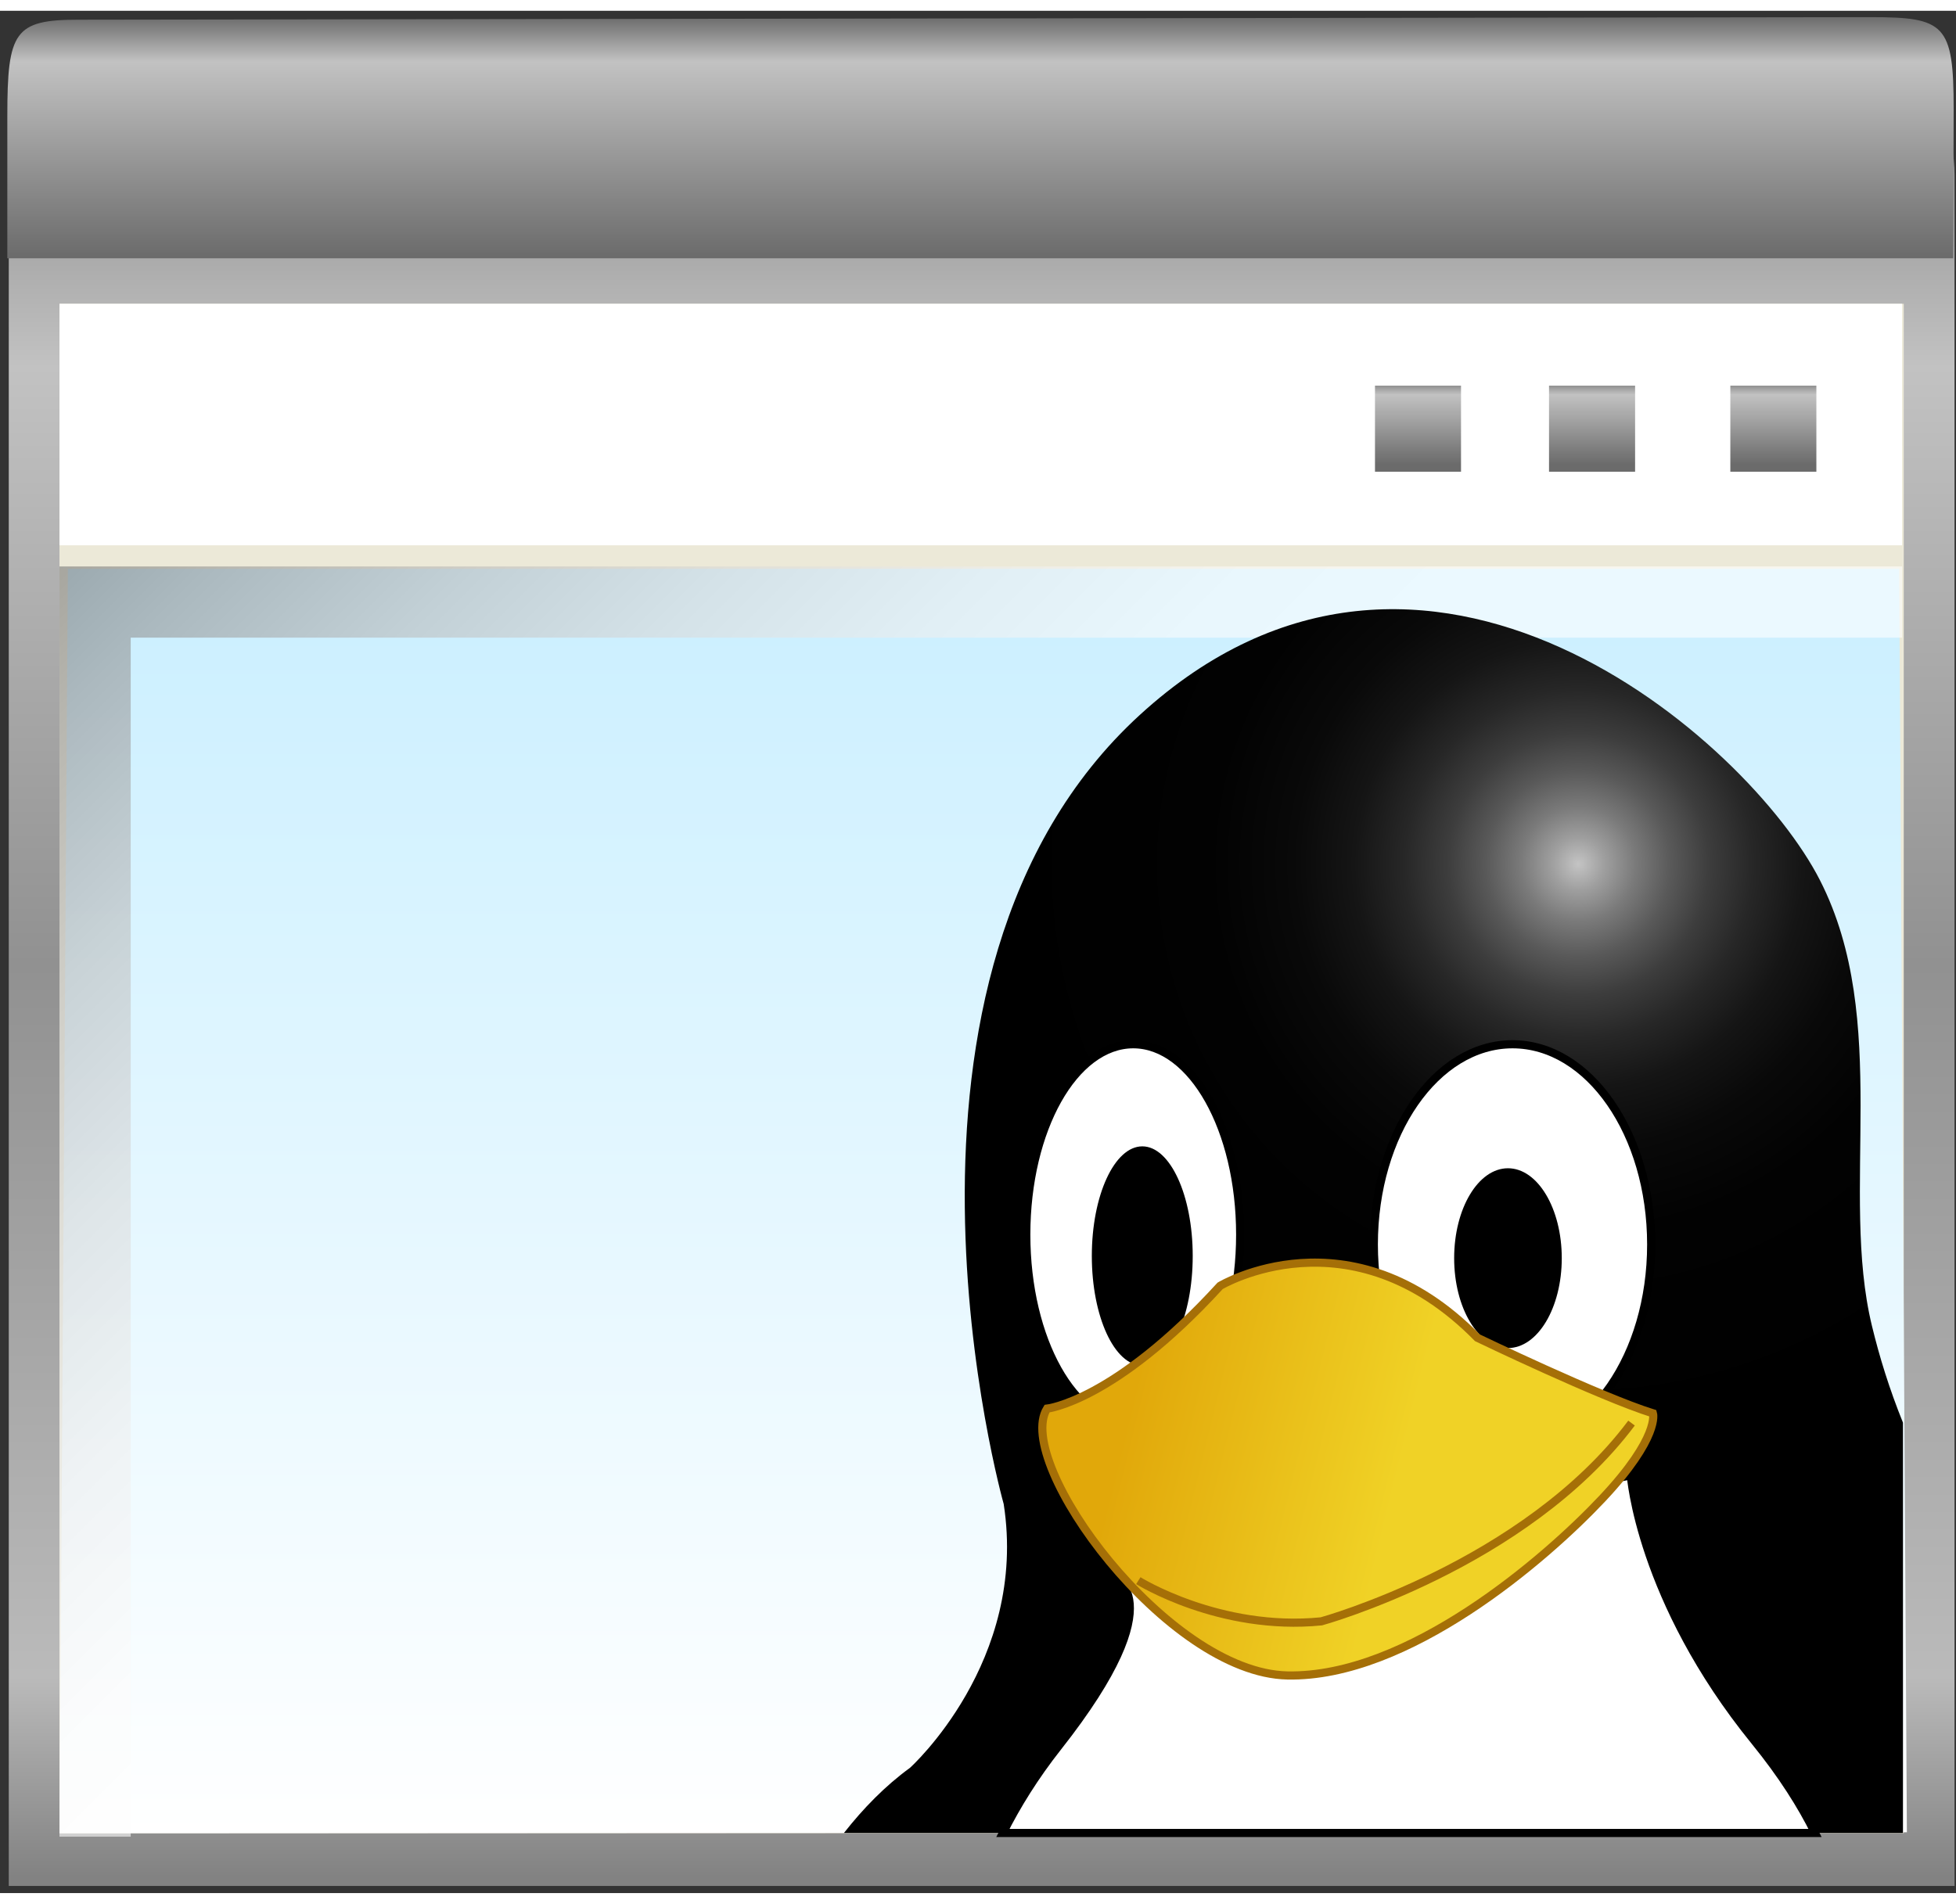 <?xml version="1.0" encoding="UTF-8"?>
<!-- Generator: Adobe Illustrator 12.0.1, SVG Export Plug-In  -->
<!DOCTYPE svg PUBLIC "-//W3C//DTD SVG 1.1//EN" "http://www.w3.org/Graphics/SVG/1.1/DTD/svg11.dtd">
<svg version="1.1" xmlns="http://www.w3.org/2000/svg" xmlns:xlink="http://www.w3.org/1999/xlink" xmlns:a="http://ns.adobe.com/AdobeSVGViewerExtensions/3.0/" width="340" height="331" viewBox="-0.899 -0.78 240 231" enable-background="new -0.899 -0.78 240 231" xml:space="preserve">
<rect x="-0.899" y="-0.78" width="240" height="231" fill="#333333" stroke="none"/>
<defs>
</defs>
<linearGradient id="XMLID_1_" gradientUnits="userSpaceOnUse" x1="119.549" y1="-0.877" x2="119.549" y2="228.247">
	<stop offset="0.005" style="stop-color: rgb(120, 120, 120);"/>
	<stop offset="0.191" style="stop-color: rgb(194, 194, 194);"/>
	<stop offset="0.511" style="stop-color: rgb(145, 145, 145);"/>
	<stop offset="0.893" style="stop-color: rgb(186, 186, 186);"/>
	<stop offset="1" style="stop-color: rgb(130, 130, 130);"/>
</linearGradient>
<path fill="url(#XMLID_1_)" d="M220.106,0.61H18.979C8.598,0.61,0.177,9.026,0.177,19.419v209.926h238.745V19.419  C238.922,9.026,230.499,0.61,220.106,0.61z"/>
<linearGradient id="XMLID_2_" gradientUnits="userSpaceOnUse" x1="119.407" y1="-0.192" x2="119.407" y2="29.452">
	<stop offset="0.005" style="stop-color: rgb(107, 107, 107);"/>
	<stop offset="0.191" style="stop-color: rgb(194, 194, 194);"/>
	<stop offset="1" style="stop-color: rgb(107, 107, 107);"/>
</linearGradient>
<path fill="url(#XMLID_2_)" d="M228.618,0L8.739,0.314C0.879,0.314,0,1.749,0,12.136v17.458h238.758l0.056-18.322  C238.813,0.876,237.741,0,228.618,0z"/>
<rect x="6.399" y="35.178" fill="#ECE9D8" width="226.291" height="187.699"/>
<rect x="6.399" y="35.178" fill="#FFFFFF" width="226.084" height="29.638"/>
<linearGradient id="XMLID_3_" gradientUnits="userSpaceOnUse" x1="119.737" y1="75.745" x2="119.737" y2="223.063">
	<stop offset="0" style="stop-color: rgb(205, 240, 255);"/>
	<stop offset="1" style="stop-color: rgb(255, 255, 255);"/>
</linearGradient>
<polygon fill="url(#XMLID_3_)" points="233.075,222.758 6.399,222.877 7.426,67.707 232.124,67.707"/>
<linearGradient id="XMLID_4_" gradientUnits="userSpaceOnUse" x1="111.411" y1="137.323" x2="-11.979" y2="13.936">
	<stop offset="0.005" style="stop-color: rgb(255, 255, 255);"/>
	<stop offset="0.122" style="stop-color: rgb(251, 251, 251);"/>
	<stop offset="0.246" style="stop-color: rgb(238, 238, 238);"/>
	<stop offset="0.373" style="stop-color: rgb(217, 217, 217);"/>
	<stop offset="0.503" style="stop-color: rgb(187, 187, 187);"/>
	<stop offset="0.634" style="stop-color: rgb(148, 148, 148);"/>
	<stop offset="0.767" style="stop-color: rgb(101, 101, 101);"/>
	<stop offset="0.899" style="stop-color: rgb(47, 47, 47);"/>
	<stop offset="1" style="stop-color: rgb(0, 0, 0);"/>
</linearGradient>
<polygon opacity="0.6" fill="url(#XMLID_4_)" points="232.483,67.413 15.139,67.413 6.399,67.413 6.399,76.151 6.399,223.294 15.139,223.294 15.139,76.151 232.483,76.151"/>
<linearGradient id="XMLID_5_" gradientUnits="userSpaceOnUse" x1="216.69" y1="44.328" x2="216.69" y2="54.843">
	<stop offset="0.005" style="stop-color: rgb(107, 107, 107);"/>
	<stop offset="0.191" style="stop-color: rgb(194, 194, 194);"/>
	<stop offset="1" style="stop-color: rgb(107, 107, 107);"/>
</linearGradient>
<rect x="211.412" y="45.223" fill="url(#XMLID_5_)" width="10.556" height="10.568"/>
<linearGradient id="XMLID_6_" gradientUnits="userSpaceOnUse" x1="194.445" y1="44.328" x2="194.445" y2="54.843">
	<stop offset="0.005" style="stop-color: rgb(107, 107, 107);"/>
	<stop offset="0.191" style="stop-color: rgb(194, 194, 194);"/>
	<stop offset="1" style="stop-color: rgb(107, 107, 107);"/>
</linearGradient>
<rect x="189.165" y="45.223" fill="url(#XMLID_6_)" width="10.561" height="10.568"/>
<linearGradient id="XMLID_7_" gradientUnits="userSpaceOnUse" x1="173.089" y1="44.328" x2="173.089" y2="54.843">
	<stop offset="0.005" style="stop-color: rgb(107, 107, 107);"/>
	<stop offset="0.191" style="stop-color: rgb(194, 194, 194);"/>
	<stop offset="1" style="stop-color: rgb(107, 107, 107);"/>
</linearGradient>
<rect x="167.811" y="45.223" fill="url(#XMLID_7_)" width="10.557" height="10.568"/>
<radialGradient id="XMLID_8_" cx="192.752" cy="103.934" r="71.09" gradientUnits="userSpaceOnUse">
	<stop offset="0" style="stop-color: rgb(196, 196, 196);"/>
	<stop offset="0.045" style="stop-color: rgb(159, 159, 159);"/>
	<stop offset="0.099" style="stop-color: rgb(122, 122, 122);"/>
	<stop offset="0.16" style="stop-color: rgb(89, 89, 89);"/>
	<stop offset="0.226" style="stop-color: rgb(61, 61, 61);"/>
	<stop offset="0.301" style="stop-color: rgb(39, 39, 39);"/>
	<stop offset="0.387" style="stop-color: rgb(21, 21, 21);"/>
	<stop offset="0.492" style="stop-color: rgb(9, 9, 9);"/>
	<stop offset="0.636" style="stop-color: rgb(2, 2, 2);"/>
	<stop offset="1" style="stop-color: rgb(0, 0, 0);"/>
</radialGradient>
<path fill="url(#XMLID_8_)" d="M232.594,172.49c-1.688-4.187-2.881-8.058-3.808-11.882c-3.981-16.398,2.382-37.483-6.363-54.661  c-8.739-17.18-48.499-52.319-83.476-20.304c-34.983,32.018-16.693,96.828-16.693,96.828c3.003,19.327-11.498,32.377-11.498,32.377  c-3.038,2.209-5.732,4.973-8.106,7.996h129.944V172.49z"/>
<path fill="#FFFFFF" stroke="#000000" d="M201.701,150.62c0,13.572-7.613,24.572-17.013,24.572c-9.403,0-17.02-11-17.02-24.572  c0-13.57,7.616-24.57,17.02-24.57C194.088,126.05,201.701,137.05,201.701,150.62z"/>
<path fill="#FFFFFF" stroke="#000000" d="M151.27,149.412c0,12.903-5.876,23.364-13.122,23.364  c-7.252,0-13.123-10.461-13.123-23.364c0-12.905,5.871-23.362,13.123-23.362C145.394,126.05,151.27,136.507,151.27,149.412z"/>
<ellipse cx="184.127" cy="152.301" rx="6.602" ry="11.033"/>
<path d="M145.447,152.03c0,7.433-2.77,13.456-6.184,13.456c-3.421,0-6.196-6.023-6.196-13.456c0-7.427,2.775-13.45,6.196-13.45  C142.678,138.58,145.447,144.603,145.447,152.03z"/>
<rect x="6.363" y="71.545" fill="none" width="225.675" height="150.449"/>
<path fill="#FFFFFF" stroke="#000000" d="M214.424,211.585c-14.135-17.4-15.222-32.624-15.222-32.624l-63.801,12.325  c0,0,8.338,2.176-6.52,21.024c-2.829,3.589-5.024,7.138-6.73,10.534h99.657C220.167,219.517,217.809,215.751,214.424,211.585z"/>
<linearGradient id="XMLID_9_" gradientUnits="userSpaceOnUse" x1="137.193" y1="172.71" x2="170.255" y2="180.82">
	<stop offset="0" style="stop-color: rgb(225, 168, 10);"/>
	<stop offset="1" style="stop-color: rgb(240, 210, 38);"/>
</linearGradient>
<path fill="url(#XMLID_9_)" stroke="#A56F07" d="M127.571,170.769c0,0,8.256-0.874,21.242-15.073c0,0,15.929-9.563,31.566,6.375  c0,0,15.052,7.246,21.542,9.276c0,0,0.888,2.898-6.196,10.432c-7.079,7.535-23.898,22.025-38.649,21.735  C142.327,203.224,123.443,177.433,127.571,170.769z"/>
<path fill="none" stroke="#A56F07" d="M138.771,191.879c0,0,9.983,6.242,22.459,4.993c0,0,24.956-6.861,38.059-24.331"/>
</svg>